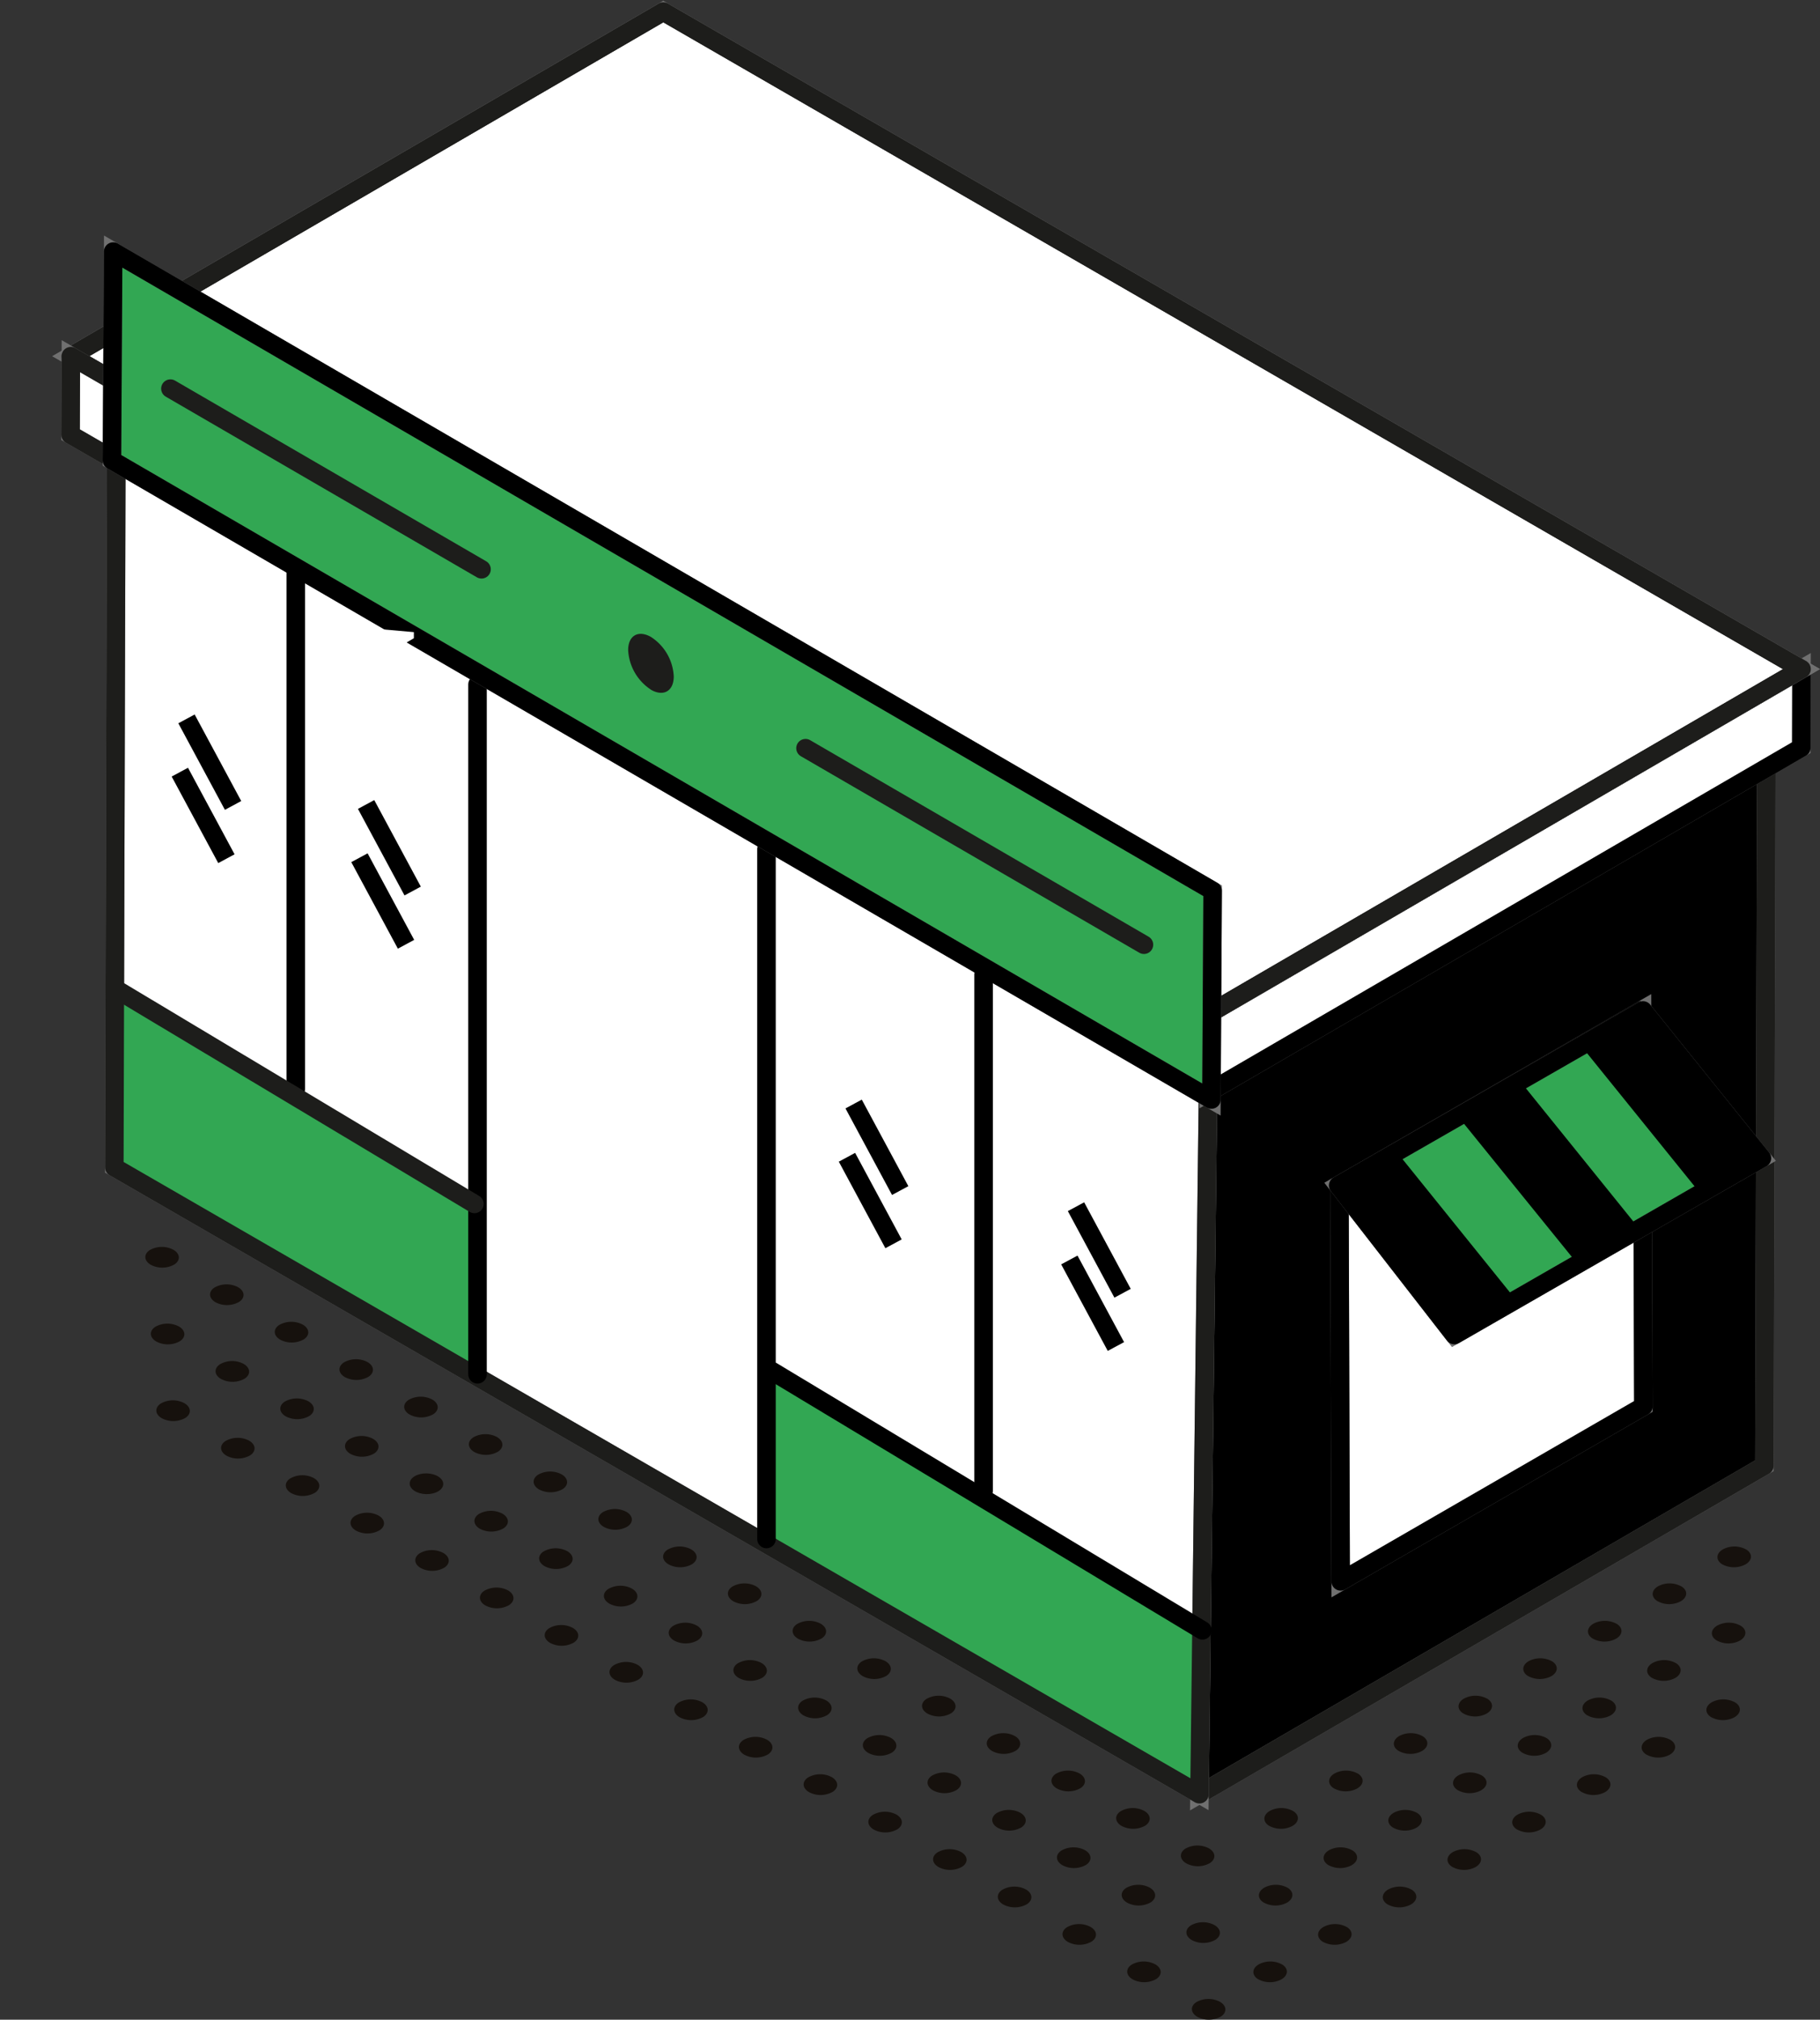 <svg xmlns="http://www.w3.org/2000/svg" id="lifestyle_shop" width="147.301" height="163.361" viewBox="0 0 147.301 163.361">
    <rect x="0" y="0" width="147.301" height="163.361" fill="#333333" stroke="none"/>
    <defs>
        <clipPath id="clip-path">
            <path id="Rectangle_2747" d="M0 0H141.969V146.06H0z" class="cls-1"/>
        </clipPath>
        <clipPath id="clip-path-3">
            <path id="Path_28206" d="M134.953 53.433L89.238 80 1.409 29.293 47.121 2.725z" class="cls-1" transform="translate(-1.409 -2.725)"/>
        </clipPath>
        <clipPath id="clip-path-5">
            <path id="Path_28213" d="M140.421 53.534L92.463 81.406.35 28.219 48.3.35z" class="cls-1" transform="translate(-.35 -.35)"/>
        </clipPath>
        <style>
            .cls-1,.cls-12,.cls-4,.cls-8{fill:none}.cls-1,.cls-10,.cls-5{stroke:#707070}.cls-1,.cls-10,.cls-12,.cls-4,.cls-5,.cls-8{stroke-width:1.5px}.cls-3{clip-path:url(#clip-path)}.cls-4{stroke:#1d1d1b}.cls-4,.cls-8{stroke-linecap:round;stroke-linejoin:round}.cls-5{fill:#fff}.cls-10,.cls-6{fill:#32a753}.cls-12,.cls-8{stroke:#000}.cls-15{fill:#16110d}
        </style>
    </defs>
    <g id="Group_10386" transform="translate(-1490.39 -216.802)">
        <path id="Path_28199" stroke="#707070" stroke-width="1.5px" d="M47.13 82.22L1.409 108.785l.736-60.549L47.3 21.666z" transform="translate(1586.06 253.139)"/>
        <g id="Group_10211" class="cls-3" transform="translate(1495.162 216.802)">
            <path id="Path_28200" d="M47.3 21.666l-.169 60.552-45.722 26.568.739-60.549z" class="cls-4" transform="translate(90.896 36.337)"/>
        </g>
        <path id="Path_28201" d="M106.838 63.358l-.736 60.549L18.275 73.2l.174-60.549z" class="cls-5" transform="translate(1481.367 238.018)"/>
        <path id="Path_28229" d="M109.782 176.863V191.4l-29.074-17.652v-13.5z" class="cls-6" transform="translate(1418.873 137.024)"/>
        <path id="Path_28228" d="M107.022 181.191v12.632l-35.28-20.075v-13.5z" class="cls-6" transform="translate(1480.447 167.482)"/>
        <g id="Group_10213" class="cls-3" transform="translate(1495.162 216.802)">
            <path id="Path_28202" d="M106.838 63.358l-.736 60.549L18.275 73.2l.171-60.552z" class="cls-4" transform="translate(-13.795 21.216)"/>
        </g>
        <path id="Path_28203" d="M1.409 29.293L47.121 2.725l87.832 50.708L89.238 80z" class="cls-5" transform="translate(1498.407 221.373)"/>
        <path id="Path_28204" d="M134.954 53.431L89.239 80 1.409 29.294 47.122 2.726z" class="cls-5" transform="translate(1498.405 221.374)"/>
        <g id="Group_10215" clip-path="url(#clip-path-3)" transform="translate(1499.815 224.097)">
            <path id="Path_28205" d="M89.239 80L1.409 29.3 47.125 2.725l87.829 50.708z" class="cls-4" transform="translate(-1.411 -2.725)"/>
        </g>
        <path id="Path_28207" d="M1.409 29.293L47.121 2.725l87.832 50.708L89.238 80z" class="cls-4" transform="translate(1498.407 221.373)"/>
        <path id="Path_28208" d="M48.312 26.569L.351 54.435l.019-6.348 47.955-27.871z" class="cls-5" transform="translate(1587.868 250.708)"/>
        <g id="Group_10217" class="cls-3" transform="translate(1495.162 216.802)">
            <path id="Path_28209" d="M48.327 20.216l-.016 6.353L.35 54.436l.019-6.348z" class="cls-8" transform="translate(92.706 33.906)"/>
        </g>
        <path id="Path_28210" d="M140.421 53.534L92.463 81.406.35 28.222 48.3.35z" class="cls-5" transform="translate(1495.773 217.389)"/>
        <path id="Path_28211" d="M140.421 53.534L92.463 81.406.35 28.222 48.3.35z" class="cls-5" transform="translate(1495.773 217.389)"/>
        <g id="Group_10219" clip-path="url(#clip-path-5)" transform="translate(1496.124 217.739)">
            <path id="Path_28212" d="M92.463 81.406L.35 28.222 48.3.35l92.118 53.184z" class="cls-4" transform="translate(-.349 -.35)"/>
        </g>
        <g id="Group_10221" class="cls-3" transform="translate(1495.162 216.802)">
            <path id="Path_28214" d="M92.463 81.406l47.959-27.872L48.3.35.35 28.222z" class="cls-4" transform="translate(.612 .587)"/>
        </g>
        <path id="Path_28215" d="M110.4 63.945l-.019 6.35-92.117-53.184.024-6.35z" class="cls-5" transform="translate(1477.837 234.85)"/>
        <g id="Group_10223" class="cls-3" transform="translate(1495.162 216.802)">
            <path id="Path_28216" d="M110.4 63.945l-.019 6.35-92.117-53.184.024-6.35z" class="cls-4" transform="translate(-17.326 18.048)"/>
        </g>
        <path id="Path_28217" d="M5.234 76.723l24.5-14.146-.107-32.059L5.132 44.661z" class="cls-5" transform="translate(1593.662 267.985)"/>
        <path id="Path_28218" d="M5.234 76.723l24.5-14.146-.107-32.059L5.132 44.661z" class="cls-8" transform="translate(1593.662 267.985)"/>
        <path id="Path_28219" d="M10.951 56.781l24.89-14.3-9.62-11.953L1.549 44.685z" class="cls-10" transform="translate(1597.146 268.003)"/>
        <path id="Path_28220" d="M10.951 56.781l24.89-14.3-9.62-11.953L1.549 44.685z" class="cls-8" transform="translate(1597.146 268.003)"/>
        <path id="Path_28221" d="M23.653 46.768L14 34.8l-5.016 2.863 9.691 11.956z" transform="translate(1589.427 275.169)"/>
        <path id="Path_28222" d="M19.93 44.644l-9.67-11.977-5.017 2.861 9.694 11.959z" transform="translate(1603.165 271.589)"/>
        <path id="Path_28223" d="M16.18 42.485L6.561 30.529 1.549 33.39 11.2 45.33z" transform="translate(1616.806 268.003)"/>
        <path id="Line_758" d="M0 0L0 55.797" class="cls-8" transform="translate(1552.425 285.486)"/>
        <path id="Line_759" d="M0 0L0 55.797" class="cls-8" transform="translate(1529.037 272.165)"/>
        <path id="Path_28225" d="M107.241 59.3L18.258 7.6l-.1 16.885 88.986 51.7z" class="cls-10" transform="translate(1481.292 229.551)"/>
        <path id="Path_28226" d="M107.241 59.3L18.258 7.6l-.1 16.885 88.986 51.7z" class="cls-8" transform="translate(1481.292 229.551)"/>
        <path id="Line_760" d="M27.39 15.894L0 0" class="cls-4" transform="translate(1555.584 277.32)"/>
        <path id="Line_761" d="M25.179 14.612L0 0" class="cls-4" transform="translate(1504.182 248.236)"/>
        <path id="Line_762" d="M0 0L0 41.769" class="cls-8" transform="translate(1514.328 263.117)"/>
        <path id="Line_763" d="M28.999 17.369L0 0" class="cls-4" transform="translate(1499.787 296.811)"/>
        <path id="Line_764" d="M0 0L0 41.769" class="cls-8" transform="translate(1569.997 295.622)"/>
        <path id="Line_765" d="M34.832 20.967L0 0" class="cls-8" transform="translate(1552.876 327.705)"/>
        <g id="Group_10225" class="cls-3" transform="translate(1495.162 216.802)">
            <path id="Path_28227" fill="#1d1d1b" d="M37.711 25.5a4.068 4.068 0 0 1-1.839-3.2c0-1.178.825-1.646 1.853-1.055a4.024 4.024 0 0 1 1.837 3.188c0 1.178-.825 1.665-1.85 1.074" transform="translate(10.196 30.28)"/>
        </g>
        <path id="Line_766" d="M0 0L3.769 7" class="cls-12" transform="translate(1576.937 318.714)"/>
        <path id="Line_767" d="M0 0L3.769 7" class="cls-12" transform="translate(1577.476 314.406)"/>
        <path id="Line_768" d="M0 0L3.769 7" class="cls-12" transform="translate(1558.939 310.407)"/>
        <path id="Line_769" d="M0 0L3.769 7" class="cls-12" transform="translate(1559.478 306.1)"/>
        <path id="Line_770" d="M0 0L3.769 7" class="cls-12" transform="translate(1519.482 286.179)"/>
        <path id="Line_771" d="M0 0L3.769 7" class="cls-12" transform="translate(1520.02 281.872)"/>
        <path id="Line_772" d="M0 0L3.769 7" class="cls-12" transform="translate(1504.945 279.257)"/>
        <path id="Line_773" d="M0 0L3.769 7" class="cls-12" transform="translate(1505.484 274.949)"/>
    </g>
    <path id="Path_28429" fill="#fff" d="M47.831 95.027v-.492l-5.254-.464v.49l3.044 1.758z" transform="translate(-14.335 -43.405)"/>
    <path id="Path_28643" d="M3.529 164.241c-.507.333-.468.867.083 1.187a1.993 1.993 0 0 0 1.915-.028c.505-.333.467-.867-.083-1.187a1.993 1.993 0 0 0-1.915.028" class="cls-15" transform="translate(93.294 -2.298)"/>
    <path id="Path_28644" d="M9.818 160.6c-.505.333-.467.867.083 1.187a1.988 1.988 0 0 0 1.915-.028c.507-.333.468-.867-.083-1.187a2 2 0 0 0-1.915.028" class="cls-15" transform="translate(81.768 -1.689)"/>
    <path id="Path_28645" d="M16.11 156.965c-.505.333-.467.867.083 1.187a2 2 0 0 0 1.915-.028c.505-.333.469-.867-.083-1.187a1.988 1.988 0 0 0-1.915.028" class="cls-15" transform="translate(70.239 -1.079)"/>
    <path id="Path_28646" d="M22.4 153.327c-.507.333-.469.867.083 1.187a2 2 0 0 0 1.919-.028c.505-.333.467-.867-.083-1.187a1.994 1.994 0 0 0-1.919.028" class="cls-15" transform="translate(58.716 -.47)"/>
    <path id="Path_28647" d="M28.691 149.689c-.507.333-.468.867.083 1.187a1.993 1.993 0 0 0 1.915-.028c.507-.333.469-.867-.083-1.187a1.993 1.993 0 0 0-1.915.028" class="cls-15" transform="translate(47.184 .139)"/>
    <path id="Path_28648" d="M34.983 146.052c-.505.333-.467.867.083 1.185a1.988 1.988 0 0 0 1.915-.028c.505-.333.468-.867-.083-1.187a1.993 1.993 0 0 0-1.915.03" class="cls-15" transform="translate(35.654 .748)"/>
    <path id="Path_28649" d="M41.27 142.413c-.507.333-.468.867.083 1.187a2 2 0 0 0 1.919-.03c.505-.333.467-.865-.083-1.186a1.988 1.988 0 0 0-1.919.028" class="cls-15" transform="translate(24.129 1.358)"/>
    <path id="Path_28650" d="M47.565 138.776c-.505.333-.467.867.083 1.187a1.993 1.993 0 0 0 1.915-.028c.507-.333.468-.867-.083-1.187a2 2 0 0 0-1.915.028" class="cls-15" transform="translate(12.596 1.967)"/>
    <path id="Path_28651" d="M53.857 135.137c-.505.333-.467.867.083 1.187a1.988 1.988 0 0 0 1.915-.028c.505-.333.468-.867-.083-1.187a1.993 1.993 0 0 0-1.915.028" class="cls-15" transform="translate(1.067 2.576)"/>
    <path id="Path_28652" d="M60.144 131.5c-.507.333-.468.867.083 1.187a2 2 0 0 0 1.919-.029c.505-.333.467-.867-.083-1.187a1.992 1.992 0 0 0-1.919.029" class="cls-15" transform="translate(-10.458 3.186)"/>
    <path id="Path_28653" d="M4.064 156.787c-.505.333-.467.867.083 1.186a1.988 1.988 0 0 0 1.915-.028c.507-.333.468-.867-.083-1.187a2 2 0 0 0-1.915.03" class="cls-15" transform="translate(92.313 -1.05)"/>
    <path id="Path_28654" d="M10.355 153.149c-.505.333-.467.867.083 1.187a1.993 1.993 0 0 0 1.915-.028c.505-.333.467-.868-.083-1.187a1.988 1.988 0 0 0-1.915.028" class="cls-15" transform="translate(80.785 -.44)"/>
    <path id="Path_28655" d="M16.646 149.511c-.507.333-.468.867.083 1.187a1.993 1.993 0 0 0 1.915-.028c.505-.333.467-.867-.083-1.187a1.993 1.993 0 0 0-1.915.028" class="cls-15" transform="translate(69.257 .169)"/>
    <path id="Path_28656" d="M22.937 145.873c-.505.333-.467.867.083 1.187a1.988 1.988 0 0 0 1.915-.028c.507-.333.468-.867-.083-1.187a2 2 0 0 0-1.915.028" class="cls-15" transform="translate(57.727 .778)"/>
    <path id="Path_28657" d="M29.229 142.236c-.505.333-.468.867.083 1.186a1.988 1.988 0 0 0 1.915-.028c.505-.333.468-.867-.083-1.186a1.988 1.988 0 0 0-1.915.028" class="cls-15" transform="translate(46.198 1.387)"/>
    <path id="Path_28658" d="M35.519 138.6c-.507.333-.468.867.083 1.187a1.993 1.993 0 0 0 1.915-.028c.507-.333.469-.867-.083-1.187a1.993 1.993 0 0 0-1.915.028" class="cls-15" transform="translate(34.672 1.997)"/>
    <path id="Path_28659" d="M41.81 134.959c-.505.333-.467.867.083 1.187a1.993 1.993 0 0 0 1.915-.028c.507-.333.468-.867-.083-1.187a2 2 0 0 0-1.915.028" class="cls-15" transform="translate(23.142 2.606)"/>
    <path id="Path_28660" d="M48.1 131.321c-.505.333-.468.867.083 1.187a1.993 1.993 0 0 0 1.915-.028c.505-.333.468-.867-.083-1.187a1.993 1.993 0 0 0-1.915.028" class="cls-15" transform="translate(11.613 3.215)"/>
    <path id="Path_28661" d="M54.393 127.684c-.507.333-.469.867.083 1.187a1.988 1.988 0 0 0 1.915-.029c.507-.333.468-.867-.083-1.186a1.988 1.988 0 0 0-1.915.028" class="cls-15" transform="translate(.086 3.825)"/>
    <path id="Path_28662" d="M4.6 149.333c-.505.333-.467.867.083 1.187a1.993 1.993 0 0 0 1.915-.028c.505-.333.467-.867-.083-1.187a1.993 1.993 0 0 0-1.915.028" class="cls-15" transform="translate(91.331 .199)"/>
    <path id="Path_28663" d="M10.887 145.695c-.507.333-.468.867.083 1.187a2 2 0 0 0 1.919-.028c.505-.333.467-.867-.083-1.187a1.994 1.994 0 0 0-1.919.028" class="cls-15" transform="translate(79.807 .808)"/>
    <path id="Path_28664" d="M17.182 142.056c-.505.333-.467.867.083 1.187a1.988 1.988 0 0 0 1.915-.028c.507-.333.468-.867-.083-1.187a2 2 0 0 0-1.915.028" class="cls-15" transform="translate(68.273 1.417)"/>
    <path id="Path_28665" d="M23.474 138.419c-.505.333-.469.867.083 1.187a1.993 1.993 0 0 0 1.915-.03c.505-.333.467-.867-.083-1.187a1.993 1.993 0 0 0-1.915.03" class="cls-15" transform="translate(56.745 2.027)"/>
    <path id="Path_28666" d="M29.765 134.781c-.507.333-.469.867.083 1.187a1.993 1.993 0 0 0 1.915-.028c.507-.333.468-.867-.083-1.187a1.993 1.993 0 0 0-1.915.028" class="cls-15" transform="translate(45.217 2.636)"/>
    <path id="Path_28667" d="M36.057 131.143c-.505.333-.467.867.083 1.187a1.991 1.991 0 0 0 1.915-.027c.505-.333.468-.867-.083-1.188a2 2 0 0 0-1.915.028" class="cls-15" transform="translate(33.686 3.245)"/>
    <path id="Path_28668" d="M42.348 127.506c-.505.333-.469.867.083 1.186a1.988 1.988 0 0 0 1.915-.028c.505-.333.468-.867-.083-1.187a1.988 1.988 0 0 0-1.915.03" class="cls-15" transform="translate(22.159 3.855)"/>
    <path id="Path_28669" d="M48.637 123.868c-.507.333-.468.867.083 1.187a1.991 1.991 0 0 0 1.915-.03c.507-.333.468-.867-.083-1.187a2 2 0 0 0-1.915.03" class="cls-15" transform="translate(10.632 4.464)"/>
    <path id="Path_28806" d="M68.362 127.887a1.992 1.992 0 0 0-1.919.025c-.507.333-.47.867.083 1.187a1.986 1.986 0 0 0 1.915-.027c.51-.333.472-.865-.079-1.186" class="cls-15" transform="translate(-22 3.786)"/>
    <path id="Path_28807" d="M72.741 124.272c-.507.333-.469.868.083 1.187a1.992 1.992 0 0 0 1.919-.028c.505-.333.467-.867-.083-1.187a1.992 1.992 0 0 0-1.919.028" class="cls-15" transform="translate(-33.541 4.396)"/>
    <path id="Path_28808" d="M79.031 120.635c-.5.333-.466.867.084 1.187a1.986 1.986 0 0 0 1.915-.03c.507-.333.468-.867-.083-1.186a1.99 1.99 0 0 0-1.916.028" class="cls-15" transform="translate(-45.066 5.005)"/>
    <path id="Path_28809" d="M85.327 117c-.505.334-.468.867.083 1.188a1.993 1.993 0 0 0 1.915-.028c.505-.333.467-.867-.083-1.187a1.993 1.993 0 0 0-1.915.027" class="cls-15" transform="translate(-56.601 5.614)"/>
    <path id="Path_28810" d="M91.617 113.359c-.507.333-.468.867.083 1.187a1.993 1.993 0 0 0 1.915-.028c.507-.333.468-.867-.083-1.187a1.993 1.993 0 0 0-1.915.028" class="cls-15" transform="translate(-68.129 6.224)"/>
    <path id="Path_28811" d="M97.91 109.725c-.505.333-.467.865.083 1.185a1.988 1.988 0 0 0 1.915-.028c.505-.333.468-.867-.083-1.187a1.993 1.993 0 0 0-1.915.03" class="cls-15" transform="translate(-79.661 6.832)"/>
    <path id="Path_28812" d="M104.2 106.083c-.505.333-.469.867.083 1.187a2 2 0 0 0 1.915-.028c.505-.333.467-.867-.083-1.187a1.988 1.988 0 0 0-1.915.028" class="cls-15" transform="translate(-91.19 7.442)"/>
    <path id="Path_28823" d="M62.6 124.07a1.986 1.986 0 0 0-1.915.027c-.507.333-.47.865.083 1.186a1.992 1.992 0 0 0 1.919-.025c.5-.336.465-.867-.087-1.187" class="cls-15" transform="translate(-11.452 4.425)"/>
    <path id="Path_28824" d="M66.989 120.456c-.507.333-.468.866.083 1.186a1.988 1.988 0 0 0 1.915-.028c.507-.333.468-.867-.083-1.187a1.988 1.988 0 0 0-1.915.03" class="cls-15" transform="translate(-22.998 5.035)"/>
    <path id="Path_28825" d="M73.281 116.819c-.5.333-.466.867.084 1.187a1.991 1.991 0 0 0 1.915-.03c.505-.333.468-.866-.083-1.186a1.99 1.99 0 0 0-1.916.028" class="cls-15" transform="translate(-34.53 5.644)"/>
    <path id="Path_28826" d="M80.586 112.92c-.75-.016-1.365.347-1.375.811s.59.852 1.34.867 1.365-.347 1.375-.811-.59-.852-1.34-.867" class="cls-15" transform="translate(-46.052 6.254)"/>
    <path id="Path_28827" d="M85.863 109.546c-.507.333-.469.867.083 1.187a1.993 1.993 0 0 0 1.915-.028c.507-.333.468-.867-.083-1.187a1.993 1.993 0 0 0-1.915.028" class="cls-15" transform="translate(-57.583 6.862)"/>
    <path id="Path_28828" d="M92.155 105.9c-.5.333-.468.867.084 1.187a1.989 1.989 0 0 0 1.914-.03c.506-.333.47-.867-.082-1.187a2 2 0 0 0-1.916.03" class="cls-15" transform="translate(-69.115 7.472)"/>
    <path id="Path_28829" d="M98.442 102.266c-.507.333-.469.867.083 1.187a2 2 0 0 0 1.919-.027c.505-.333.467-.868-.083-1.188a1.988 1.988 0 0 0-1.919.028" class="cls-15" transform="translate(-80.638 8.082)"/>
    <path id="Path_28830" d="M104.736 98.629c-.507.333-.468.867.083 1.187a1.993 1.993 0 0 0 1.915-.028c.507-.333.468-.867-.083-1.187a1.993 1.993 0 0 0-1.915.028" class="cls-15" transform="translate(-92.17 8.691)"/>
    <path id="Path_28840" d="M56.849 120.257a1.988 1.988 0 0 0-1.915.025c-.507.333-.47.867.083 1.187a1.992 1.992 0 0 0 1.919-.025c.5-.339.463-.869-.087-1.187" class="cls-15" transform="translate(-.907 5.064)"/>
    <path id="Path_28841" d="M61.231 116.641c-.505.333-.467.867.083 1.186a1.988 1.988 0 0 0 1.915-.028c.507-.333.468-.867-.083-1.187a1.993 1.993 0 0 0-1.915.029" class="cls-15" transform="translate(-12.447 5.674)"/>
    <path id="Path_28842" d="M67.527 113c-.505.333-.467.867.083 1.187a1.993 1.993 0 0 0 1.915-.028c.505-.333.468-.867-.083-1.187a1.988 1.988 0 0 0-1.915.028" class="cls-15" transform="translate(-23.983 6.284)"/>
    <path id="Path_28843" d="M73.819 109.368c-.507.333-.468.867.083 1.187a2 2 0 0 0 1.915-.028c.505-.333.467-.867-.083-1.187a1.993 1.993 0 0 0-1.915.028" class="cls-15" transform="translate(-35.513 6.892)"/>
    <path id="Path_28844" d="M80.108 105.726c-.507.333-.469.867.083 1.187a1.991 1.991 0 0 0 1.915-.027c.507-.333.468-.867-.083-1.188a2 2 0 0 0-1.915.028" class="cls-15" transform="translate(-47.037 7.502)"/>
    <path id="Path_28845" d="M86.4 102.089c-.505.333-.469.867.083 1.187a1.991 1.991 0 0 0 1.915-.03c.505-.333.468-.867-.083-1.186a1.988 1.988 0 0 0-1.915.028" class="cls-15" transform="translate(-58.569 8.111)"/>
    <path id="Path_28846" d="M92.691 98.451c-.507.333-.469.867.083 1.187a1.993 1.993 0 0 0 1.915-.028c.507-.333.468-.867-.083-1.187a1.988 1.988 0 0 0-1.915.028" class="cls-15" transform="translate(-70.096 8.721)"/>
    <path id="Path_28847" d="M98.982 94.813c-.505.333-.467.867.083 1.187a1.993 1.993 0 0 0 1.915-.028c.507-.333.469-.867-.083-1.187a2 2 0 0 0-1.915.028" class="cls-15" transform="translate(-81.626 9.33)"/>
    <path id="Path_28848" d="M105.274 91.175c-.505.333-.467.867.083 1.187a1.988 1.988 0 0 0 1.915-.028c.505-.333.469-.867-.083-1.187a1.993 1.993 0 0 0-1.915.028" class="cls-15" transform="translate(-93.155 9.939)"/>
    <path id="Path_28644-2" d="M11.817 160.6c.505.333.467.867-.083 1.187a1.988 1.988 0 0 1-1.915-.028c-.507-.333-.468-.867.083-1.187a2 2 0 0 1 1.915.028" class="cls-15" transform="translate(91.979 -1.689)"/>
    <path id="Path_28645-2" d="M18.108 156.965c.505.333.467.867-.083 1.187a2 2 0 0 1-1.915-.028c-.505-.333-.469-.867.083-1.187a1.988 1.988 0 0 1 1.915.028" class="cls-15" transform="translate(90.926 -1.079)"/>
    <path id="Path_28646-2" d="M24.4 153.327c.507.333.469.867-.083 1.187a2 2 0 0 1-1.919-.028c-.505-.333-.467-.867.083-1.187a1.994 1.994 0 0 1 1.919.028" class="cls-15" transform="translate(89.873 -.47)"/>
    <path id="Path_28647-2" d="M30.689 149.689c.507.333.468.867-.083 1.187a1.993 1.993 0 0 1-1.915-.028c-.507-.333-.469-.867.083-1.187a1.993 1.993 0 0 1 1.915.028" class="cls-15" transform="translate(88.819 .139)"/>
    <path id="Path_28648-2" d="M36.981 146.052c.505.333.467.867-.083 1.185a1.988 1.988 0 0 1-1.915-.028c-.505-.333-.468-.867.083-1.187a1.993 1.993 0 0 1 1.915.03" class="cls-15" transform="translate(87.765 .748)"/>
    <path id="Path_28649-2" d="M43.272 142.413c.507.333.468.867-.083 1.187a2 2 0 0 1-1.919-.03c-.505-.333-.467-.865.083-1.186a1.988 1.988 0 0 1 1.919.028" class="cls-15" transform="translate(86.711 1.358)"/>
    <path id="Path_28650-2" d="M49.564 138.776c.505.333.467.867-.083 1.187a1.993 1.993 0 0 1-1.915-.028c-.507-.333-.468-.867.083-1.187a2 2 0 0 1 1.915.028" class="cls-15" transform="translate(85.657 1.967)"/>
    <path id="Path_28651-2" d="M55.855 135.137c.505.333.467.867-.083 1.187a1.988 1.988 0 0 1-1.915-.028c-.505-.333-.468-.867.083-1.187a1.993 1.993 0 0 1 1.915.028" class="cls-15" transform="translate(84.604 2.576)"/>
    <path id="Path_28654-2" d="M12.354 153.149c.505.333.467.867-.083 1.187a1.993 1.993 0 0 1-1.915-.028c-.505-.333-.467-.868.083-1.187a1.988 1.988 0 0 1 1.915.028" class="cls-15" transform="translate(91.889 -.44)"/>
    <path id="Path_28655-2" d="M18.644 149.511c.507.333.468.867-.083 1.187a1.993 1.993 0 0 1-1.915-.028c-.505-.333-.467-.867.083-1.187a1.993 1.993 0 0 1 1.915.028" class="cls-15" transform="translate(90.836 .169)"/>
    <path id="Path_28656-2" d="M24.936 145.873c.505.333.467.867-.083 1.187a1.988 1.988 0 0 1-1.915-.028c-.507-.333-.468-.867.083-1.187a2 2 0 0 1 1.915.028" class="cls-15" transform="translate(89.782 .778)"/>
    <path id="Path_28657-2" d="M31.227 142.236c.505.333.468.867-.083 1.186a1.988 1.988 0 0 1-1.915-.028c-.505-.333-.468-.867.083-1.186a1.988 1.988 0 0 1 1.915.028" class="cls-15" transform="translate(88.729 1.387)"/>
    <path id="Path_28658-2" d="M37.517 138.6c.507.333.468.867-.083 1.187a1.993 1.993 0 0 1-1.915-.028c-.507-.333-.469-.867.083-1.187a1.993 1.993 0 0 1 1.915.028" class="cls-15" transform="translate(87.675 1.997)"/>
    <path id="Path_28659-2" d="M43.809 134.959c.505.333.467.867-.083 1.187a1.993 1.993 0 0 1-1.915-.028c-.507-.333-.468-.867.083-1.187a2 2 0 0 1 1.915.028" class="cls-15" transform="translate(86.622 2.606)"/>
    <path id="Path_28660-2" d="M50.1 131.321c.505.333.468.867-.083 1.187a1.993 1.993 0 0 1-1.915-.028c-.505-.333-.468-.867.083-1.187a1.993 1.993 0 0 1 1.915.028" class="cls-15" transform="translate(85.567 3.215)"/>
    <path id="Path_28661-2" d="M56.39 127.684c.507.333.469.867-.083 1.187a1.988 1.988 0 0 1-1.915-.029c-.507-.333-.468-.867.083-1.186a1.988 1.988 0 0 1 1.915.028" class="cls-15" transform="translate(84.514 3.825)"/>
    <path id="Path_28663-2" d="M12.889 145.695c.507.333.468.867-.083 1.187a2 2 0 0 1-1.919-.028c-.505-.333-.467-.867.083-1.187a1.994 1.994 0 0 1 1.919.028" class="cls-15" transform="translate(91.8 .808)"/>
    <path id="Path_28664-2" d="M19.181 142.056c.505.333.467.867-.083 1.187a1.988 1.988 0 0 1-1.915-.028c-.507-.333-.468-.867.083-1.187a2 2 0 0 1 1.915.028" class="cls-15" transform="translate(90.746 1.417)"/>
    <path id="Path_28665-2" d="M25.472 138.419c.505.333.469.867-.083 1.187a1.993 1.993 0 0 1-1.915-.03c-.505-.333-.467-.867.083-1.187a1.993 1.993 0 0 1 1.915.03" class="cls-15" transform="translate(89.692 2.027)"/>
    <path id="Path_28666-2" d="M31.762 134.781c.507.333.469.867-.083 1.187a1.993 1.993 0 0 1-1.915-.028c-.507-.333-.468-.867.083-1.187a1.993 1.993 0 0 1 1.915.028" class="cls-15" transform="translate(88.639 2.636)"/>
    <path id="Path_28667-2" d="M38.055 131.143c.505.333.467.867-.083 1.187a1.991 1.991 0 0 1-1.915-.027c-.505-.333-.468-.867.083-1.188a2 2 0 0 1 1.915.028" class="cls-15" transform="translate(87.585 3.245)"/>
    <path id="Path_28668-2" d="M44.345 127.506c.505.333.469.867-.083 1.186a1.988 1.988 0 0 1-1.915-.028c-.505-.333-.468-.867.083-1.187a1.988 1.988 0 0 1 1.915.03" class="cls-15" transform="translate(86.531 3.855)"/>
    <path id="Path_28669-2" d="M50.635 123.868c.507.333.468.867-.083 1.187a1.991 1.991 0 0 1-1.915-.03c-.507-.333-.468-.867.083-1.187a2 2 0 0 1 1.915.03" class="cls-15" transform="translate(85.478 4.464)"/>
    <path id="Path_28840-2" d="M55.017 120.257a1.988 1.988 0 0 1 1.915.025c.507.333.47.867-.083 1.187a1.992 1.992 0 0 1-1.919-.025c-.5-.339-.463-.869.087-1.187" class="cls-15" transform="translate(84.423 5.064)"/>
</svg>
